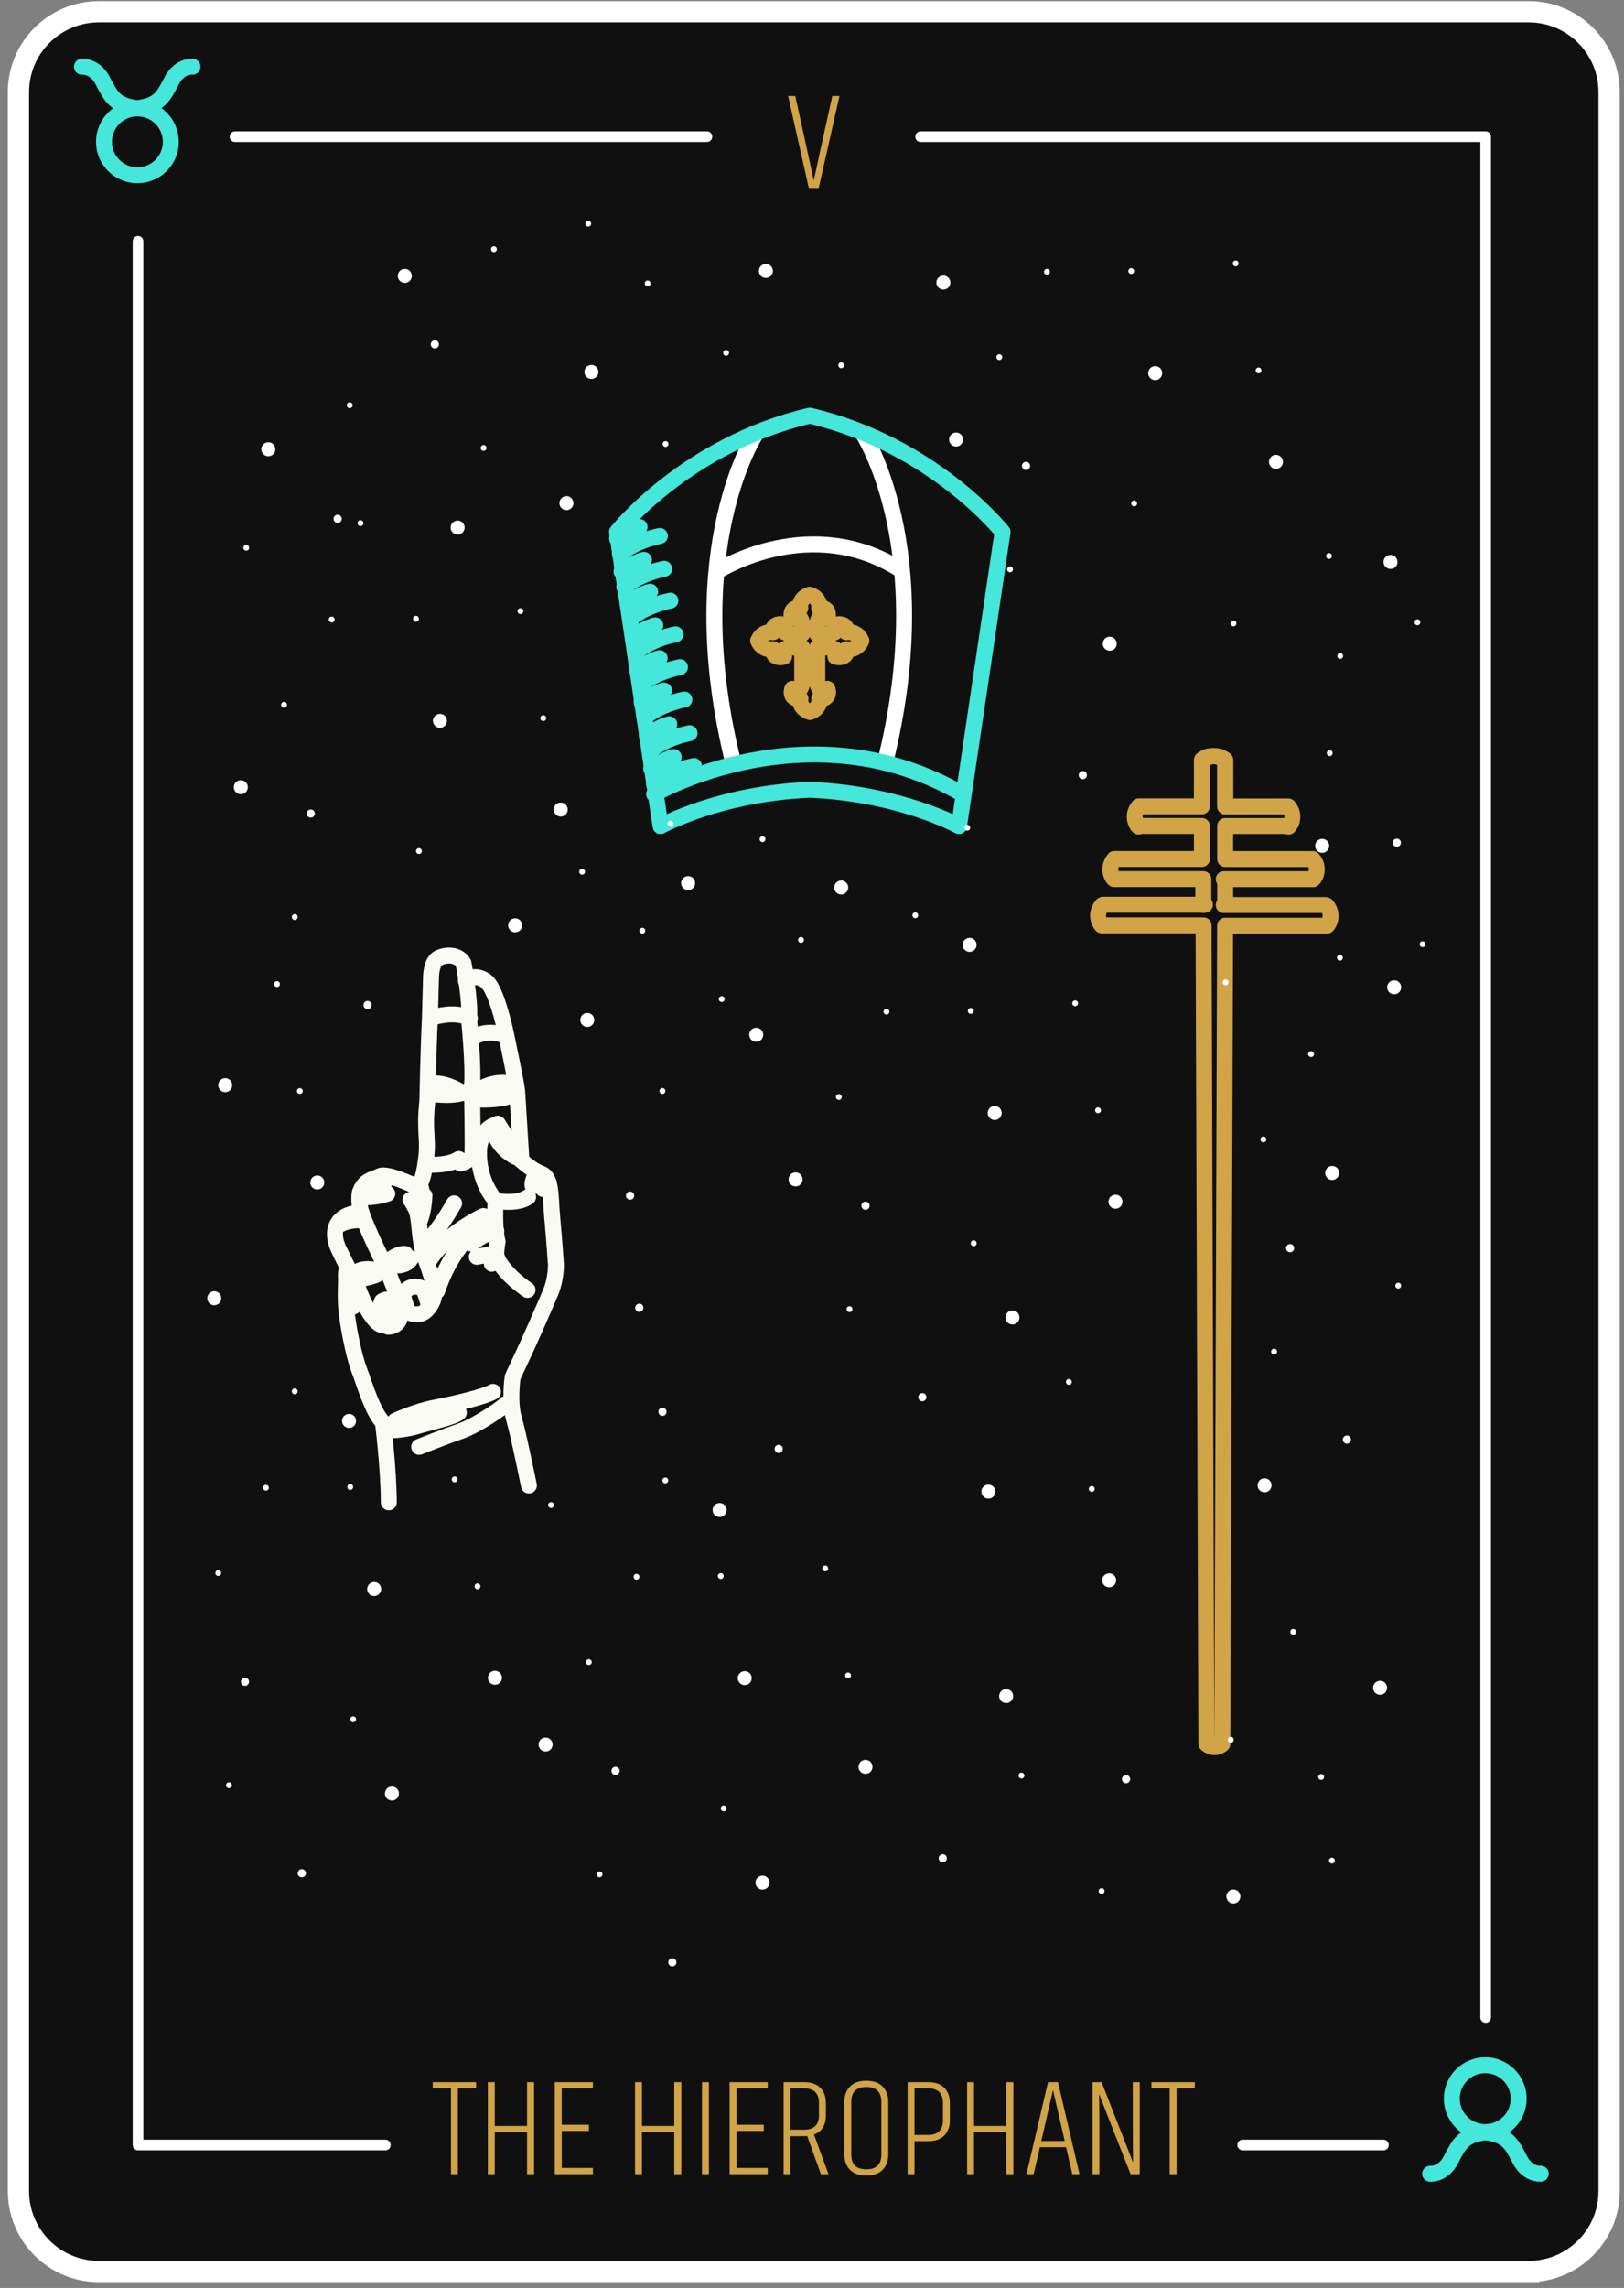 <svg xmlns="http://www.w3.org/2000/svg" width="191" height="269" viewBox="0 0 191 269">
    <rect x="0" y="0" width="191" height="269" fill="#808080" stroke="none"/>
    <g fill="none" fill-rule="evenodd">
        <g>
            <g>
                <path fill="#101010" stroke="#FFF" stroke-width="2.5" d="M177.795 266.063H9.621c-5.22 0-9.452-4.233-9.452-9.453V9.837c0-5.22 4.232-9.452 9.452-9.452h168.174c5.22 0 9.452 4.232 9.452 9.453V256.61c0 5.22-4.232 9.452-9.452 9.452z" transform="translate(-475 -2186) translate(477 2187)"/>
                <path fill="#D1A448" fill-rule="nonzero" d="M51.852 254.62v-10.085h2.143v-.73h-5.099v.73h2.144v10.085h.812zm4.336 0v-4.937h3.8v4.937h.828v-10.816h-.828v5.148h-3.8v-5.148h-.812v10.816h.812zm11.546 0v-.731h-3.67v-4.352h3.199v-.73h-3.2v-4.272h3.671v-.73h-4.482v10.815h4.482zm5.765 0v-4.937h3.8v4.937h.828v-10.816H77.3v5.148h-3.8v-5.148h-.812v10.816h.812zm7.876 0v-10.816h-.812v10.816h.812zm6.918 0v-.731h-3.67v-4.352h3.2v-.73h-3.2v-4.272h3.67v-.73h-4.482v10.815h4.482zm2.68 0v-4.466h1.575c.173 0 .303-.005.39-.016l1.607 4.482h.893l-1.705-4.66c.931-.347 1.397-1.094 1.397-2.242v-1.478c0-.736-.217-1.326-.65-1.77-.433-.444-1.077-.666-1.932-.666H90.16v10.816h.812zm1.575-5.23h-1.575v-4.855h1.575c1.18 0 1.77.568 1.77 1.705v1.478c0 1.115-.59 1.673-1.77 1.673zm7.34 5.392c.855 0 1.5-.23 1.933-.69.433-.46.65-1.058.65-1.794v-6.171c0-.737-.217-1.335-.65-1.795-.433-.46-1.078-.69-1.933-.69s-1.5.23-1.932.69c-.433.46-.65 1.058-.65 1.795v6.17c0 .737.217 1.335.65 1.795.433.46 1.077.69 1.932.69zm0-.73c-1.18 0-1.77-.585-1.77-1.754v-6.171c0-1.17.59-1.754 1.77-1.754 1.18 0 1.77.584 1.77 1.754v6.17c0 1.17-.59 1.754-1.77 1.754zm5.668.568v-3.881h1.575c.855 0 1.5-.222 1.932-.666.433-.444.65-1.034.65-1.77v-2.063c0-.736-.217-1.326-.65-1.77-.433-.444-1.077-.666-1.932-.666h-2.387v10.816h.812zm1.575-4.612h-1.575v-5.473h1.575c1.18 0 1.77.568 1.77 1.705v2.063c0 1.136-.59 1.705-1.77 1.705zm5.424 4.612v-4.937h3.8v4.937h.828v-10.816h-.828v5.148h-3.8v-5.148h-.812v10.816h.812zm7.015 0l.731-3.167h3.086l.73 3.167h.845l-2.534-10.816h-1.169l-2.533 10.816h.844zm3.654-3.898h-2.76l1.38-5.992 1.38 5.992zm4.076 3.898v-6.139l-.031-3.189-.001-.091c.4 1.04 1.635 4.179 3.702 9.419h1.072v-10.816h-.812v6.171l.033 3.28c-.13-.346-1.364-3.496-3.703-9.45h-1.055v10.815h.795zm9.078 0v-10.085h2.144v-.73h-5.1v.73h2.144v10.085h.812z" transform="translate(-475 -2186) translate(477 2187)"/>
                <g stroke="#FFF" stroke-linecap="round" stroke-linejoin="round" stroke-width="1.25">
                    <path d="M92.083.496L158.54.496 158.54 221.625M11.449.496L66.955.496M146.518 236.617L129.964 236.617M.043 12.799L.043 236.617 29.129 236.617" transform="translate(-475 -2186) translate(477 2187) translate(14.19 14.574)"/>
                </g>
                <path fill="#D1A448" fill-rule="nonzero" d="M94.293 21.102l2.436-10.815h-.845c-1.266 5.716-1.992 9.034-2.176 9.954-.151-.736-.877-4.054-2.176-9.954h-.844l2.436 10.815h1.169z" transform="translate(-475 -2186) translate(477 2187)"/>
                <g>
                    <path stroke="#F9FAF4" stroke-linecap="round" stroke-linejoin="round" stroke-width="1.875" d="M39.93 131.485s.412-.241.741-2.834c.33-2.593-.24-3.092.156-6.832 0 0 .123-6.259.297-9.591l.136-4.974s-.008-1.75.817-2.233c.825-.482 2.357-.548 3 .553 0 0 .88 4.656.641 6.458 0 0 .594 5.747.35 8.012 0 0 .165 7.383.046 8.283 0 0-.636.65-1.375.806" transform="translate(-475 -2186) translate(477 2187) translate(7.432 6.655)"/>
                    <path stroke="#F9FAF4" stroke-linecap="round" stroke-linejoin="round" stroke-width="1.875" d="M45.356 107.627s.94-.92 2.323.025c1.384.945 2.523 6.834 2.523 6.834s1.143 5.425 1.19 6.136c.047.711.487 7.932.487 7.932" transform="translate(-475 -2186) translate(477 2187) translate(7.432 6.655)"/>
                    <path stroke="#F9FAF4" stroke-linecap="round" stroke-linejoin="round" stroke-width="1.875" d="M48.846 133.469s-2.108-2.183-1.93-5.98c0 0 .049-1.968 1.533-2.744l.66-.294s1.667 2.533 2.253 3.852c0 0 1.569 1.575 2.849 2.026 1.28.452 1.065 2.609 1.31 5.235.244 2.627.431 5.472.431 5.472s.037 1.64-.609 3.219c-.646 1.578-2.915 6.692-3.42 7.726-.502 1.033-1.063 2.284-1.063 2.284s-.414 2.92.14 4.813c.553 1.891 1.772 7.918 1.772 7.918M40.114 132.116s-3.915-1.956-4.85-1.502c-.934.455-1.863.445-2.371 1.943 0 0-.257.98.192 2.38.45 1.399 2.239 5.245 2.722 6.07.483.826 1.803 5.132 2.836 5.635 1.033.503 2.02.295 2.775-1.255.755-1.55-.637-4.243-1.11-5.998-.473-1.755-.367-3.94-.821-4.874-.455-.935-.645-1.1-.645-1.1M40.488 132.913s-.062 2.036-.656 3.184M43.977 133.826s-2.33 4.2-3.82 4.9M47.432 135.312s-4.458 2-6.556 5.518M48.655 135.981s-4.164.775-6.677 8.155M46.003 138.55s1.627-1.322 2.94-1.445M46.641 140.114L48.723 139.727" transform="translate(-475 -2186) translate(477 2187) translate(7.432 6.655)"/>
                    <path stroke="#F9FAF4" stroke-linecap="round" stroke-linejoin="round" stroke-width="1.875" d="M48.84 133.933s-.167 2.869.254 4.377c0 0-.319 1.664-.049 1.967l-.636.65M49.282 133.583s2.238.352 3.395-.51M33.085 134.937s-2.403-.163-3.026 1.77c0 0-.366.954.302 2.41.668 1.456 2.22 4.425 2.22 4.425s1.51 4.472 3.093 4.653M36.22 148.338s1.611.072 1.442-1.953c0 0 .023-.668-.582-2.295" transform="translate(-475 -2186) translate(477 2187) translate(7.432 6.655)"/>
                    <path stroke="#F9FAF4" stroke-linecap="round" stroke-linejoin="round" stroke-width="1.875" d="M31.474 141.388s-.266.28-.22.991c.048.711-.105 2.186.04 3.855.146 1.669.817 5.339 1.508 7.15.69 1.812 1.533 4.828 2.802 6.209 0 0 .68 5.42.69 9.383M37.055 159.39s2.39-1.122 4.719-1.561c2.328-.44 5.809-1.276 6.772-1.84M36.059 160.527s1.858.02 3.504-.481 4.358-1.073 4.965-1.613M39.864 162.455s2.993-1.198 4.914-1.86c1.92-.663 5.198-2.95 5.255-3.168M31.925 146.05s.443-.164 1.159-.769M41.37 119.747s1.232-.26 3.161.827M41.63 120.98s2.455.41 3.94-.367M46.707 121.61s2.512.191 4.215-.528M47.02 120.41s1.433-1.023 3.562-.699M46.57 114.118s1.347-.696 3.063-.13M41.674 111.906s2.414-.767 4.153.154M33.57 133.083s.9.12 2.547-.382M32.893 132.557s.584-.896 2.798-.9M30.638 136.277s.825-.483 2.22-.468M36.599 141.098s1.664.319 2.305-.795M36.552 140.387s.882-.701 1.674-.61M32.81 142.67s.682.062 1.972-.416M32.379 142.09s.446-.814 2.328-.438M55.092 131.388s-.271.615-.655.748M53.714 130.11s-.718 1.3-.476 1.712M41.32 129.286s2.076.078 3.205-.675M51.225 128.383s-2.285-1.063-2.615-3.363M38.643 146.642s-.828-1.731-.577-2.248c.252-.517 1.244-1.189 2.329-.44 0 0 .516 1.287.638 2.083M35.95 148.034s-.967-1.65-.464-2.684c0 0 .854-.592 1.257.096.402.688.778 2.067.778 2.067s-.292.972-1.572.52zM49.045 140.277s.61 1.675 3.568 3.73" transform="translate(-475 -2186) translate(477 2187) translate(7.432 6.655)"/>
                    <path stroke="#D1A448" stroke-linecap="round" stroke-linejoin="round" stroke-width="1.875" d="M142.095 89.527c.019.158 1.04-1.124 0-2.365h-7.432V81.69s-1.014-1.013-2.703 0M132.092 98.743v-3.04H121.62c-.018.158-1.04-1.124 0-2.366h10.304v-3.885h-7.432" transform="translate(-475 -2186) translate(477 2187) translate(7.432 6.655)"/>
                    <path stroke="#D1A448" stroke-linecap="round" stroke-linejoin="round" stroke-width="1.875" d="M124.49 89.518c-.017.158-1.039-1.123 0-2.365h7.433v-5.471s1.014-1.014 2.703 0M134.663 87.162L134.663 81.69M134.494 95.71h10.473c.018.159 1.04-1.122 0-2.364h-10.304V89.46h7.432M132.113 98.713h.169-11.994l-.11.063c-1.04 1.242-.018 2.523 0 2.365h11.942l.33 96.22s.862.884 1.875.04l.33-96.222h11.943c.018.159 1.04-1.123 0-2.365l-.11-.063h-11.994.169v-3.027M86.694 71.445l-.004-.007v.955s-.034.92.478 1.057c.511.136.699-.12.699-.12s.306.614-.205 1.023c0 0-.307.238-.75.136 0 0 .272 1.091-1.09 1.568h-.018c-1.363-.477-1.09-1.568-1.09-1.568-.444.102-.75-.136-.75-.136-.512-.41-.205-1.023-.205-1.023s.187.256.699.12c.511-.137.477-1.057.477-1.057v-.955l-.018.007v.774-3.75h-1.071s-1.032-.032-1.185.432c-.153.463.134.633.134.633s-.688.278-1.147-.185c0 0-.268-.278-.153-.68 0 0-1.223.247-1.758-.989v-.015c.535-1.236 1.758-.989 1.758-.989-.115-.401.153-.68.153-.68.459-.463 1.147-.185 1.147-.185s-.287.17-.134.634c.153.463 1.185.432 1.185.432h1.07l.004.007v-.955s.034-.92-.477-1.056c-.512-.137-.699.119-.699.119s-.307-.614.204-1.023c0 0 .307-.238.75-.136 0 0-.273-1.09 1.09-1.568h.018c1.364.477 1.091 1.568 1.091 1.568.443-.102.75.136.75.136.511.41.204 1.023.204 1.023s-.187-.256-.699-.12c-.51.137-.477 1.057-.477 1.057v.955l.019-.007h1.07s1.032.031 1.185-.432c.153-.464-.134-.634-.134-.634s.688-.278 1.147.186c0 0 .268.278.153.68 0 0 1.224-.248 1.759.988v.015c-.535 1.236-1.759.99-1.759.99.115.4-.153.679-.153.679-.459.463-1.147.185-1.147.185s.287-.17.134-.633c-.153-.464-1.185-.433-1.185-.433h-1.07v3.75" transform="translate(-475 -2186) translate(477 2187) translate(7.432 6.655)"/>
                    <path stroke="#FFF" stroke-linecap="round" stroke-linejoin="round" stroke-width="1.875" d="M79.499 43.27s-8.954 13.516-2.684 38.777M91.987 43.206s8.953 13.515 2.683 38.777M75.186 59.354s10.732-6.758 21.348 0" transform="translate(-475 -2186) translate(477 2187) translate(7.432 6.655)"/>
                    <path stroke="#44E7D9" stroke-linecap="round" stroke-linejoin="round" stroke-width="1.875" d="M85.852 41.224c14.516 3.416 22.628 13.663 22.628 13.663l-5.123 34.584s-6.831-3.801-17.505-4.27h-.093c-10.674.469-17.506 4.27-17.506 4.27L63.13 54.887s8.112-10.247 22.629-13.663M103.793 85.716c-18.049-10.496-36.292 0-36.292 0" transform="translate(-475 -2186) translate(477 2187) translate(7.432 6.655)"/>
                    <path fill="#FFF" d="M65.811 146.579c-.263.032-.503-.155-.535-.419-.032-.263.156-.503.419-.535.264-.032.503.155.535.419.032.263-.156.503-.419.535M84.236 131.825c-.451.055-.862-.267-.917-.718-.055-.452.266-.862.718-.917.452-.055.863.266.918.718.054.451-.267.862-.719.917M92.42 134.58c-.263.033-.503-.155-.535-.418-.033-.263.155-.503.418-.535.264-.032.504.155.536.419.032.263-.156.503-.419.535M89.498 121.522c-.112.153-.326.186-.48.075-.153-.112-.186-.327-.074-.48.111-.153.326-.186.48-.075.152.112.186.327.074.48M80.527 91.213c-.111.153-.326.186-.48.075-.152-.112-.186-.327-.074-.48.111-.153.326-.186.48-.075.152.112.186.327.074.48M90.168 97.177c-.268.368-.783.448-1.15.18-.368-.268-.448-.783-.18-1.15.268-.368.783-.449 1.15-.18.368.268.449.783.18 1.15M104.965 138.194c.177-.066.375.024.44.202.066.178-.025.375-.202.441-.178.066-.375-.024-.441-.203-.066-.177.025-.375.203-.44M104.209 89.338c.177-.066.375.025.44.203.067.177-.024.375-.202.44-.177.067-.375-.024-.441-.202-.066-.178.025-.375.203-.44M85.054 103.055c-.112.153-.327.187-.48.075-.153-.112-.187-.327-.075-.48.112-.153.327-.186.48-.074.153.111.186.326.075.48M80.175 114.489c-.268.367-.783.448-1.15.18-.368-.269-.448-.784-.18-1.151.268-.368.783-.448 1.15-.18.368.268.449.783.18 1.15M82.494 163.031c-.186.19-.49.192-.68.005-.189-.186-.191-.49-.005-.679.186-.19.49-.191.68-.005.188.186.19.49.005.68M122.346 134.21c-.319.325-.84.329-1.164.01-.324-.32-.329-.84-.01-1.165.32-.324.841-.328 1.165-.009.325.32.328.841.01 1.165M99.386 156.95c-.187.19-.49.192-.68.005-.189-.186-.191-.49-.005-.679.186-.19.49-.192.68-.005.188.186.19.49.005.68M120.052 122.872c.008.19-.14.35-.329.357-.19.008-.349-.14-.357-.329-.008-.19.14-.349.329-.357.19-.008.35.14.357.329M98.56 99.944c.007.19-.14.35-.33.357-.189.008-.349-.14-.357-.329-.007-.189.14-.349.33-.356.189-.008.348.139.356.328M105.424 103.4c.02.455-.334.839-.789.858-.454.018-.838-.335-.856-.79-.02-.454.334-.838.788-.856.455-.02.839.334.857.789M116.728 110.127c.098-.163.309-.215.471-.116.162.098.214.309.116.471-.098.162-.31.214-.47.116-.163-.098-.215-.31-.117-.471M94.532 111.11c.098-.161.309-.213.471-.115.162.098.214.309.116.471-.098.162-.31.214-.471.116-.162-.098-.214-.31-.116-.471M105.08 111.185c.007.19-.14.349-.33.357-.189.007-.349-.14-.356-.33-.009-.189.139-.348.328-.356.19-.008.35.139.357.329M108.378 123.17c.018.454-.335.838-.79.857-.454.018-.837-.335-.856-.79-.02-.454.334-.838.789-.856.454-.02.838.334.857.789M64.675 133.396c-.265.003-.482-.21-.485-.475-.002-.266.21-.483.476-.485.265-.003.482.21.485.475.002.265-.21.483-.476.485M109.652 148.067c-.455.005-.828-.36-.832-.815-.005-.455.36-.828.816-.832.455-.004.827.36.831.816.005.455-.36.827-.815.831M68.49 158.812c-.264.002-.482-.21-.485-.476-.002-.265.211-.483.476-.485.266-.003.483.21.486.475.002.266-.21.483-.476.486M68.73 120.847c-.128.14-.345.149-.485.02-.14-.128-.149-.344-.02-.484.127-.14.344-.15.484-.022.14.129.15.346.021.486M69.68 89.434c-.128.14-.345.15-.485.021-.14-.128-.149-.345-.02-.484.128-.14.344-.15.484-.021.14.128.15.345.021.484M72.106 96.728c-.308.335-.828.358-1.164.05-.335-.307-.358-.828-.05-1.163.307-.336.828-.358 1.164-.05.335.306.357.828.05 1.163M75.369 109.47c.184-.046.37.067.415.25.046.185-.066.37-.25.416-.184.046-.37-.066-.416-.25-.045-.184.067-.37.25-.416M58.947 94.505c.184-.046.37.066.416.25.046.184-.067.37-.25.416-.185.045-.37-.067-.416-.25-.046-.184.066-.37.25-.416M66.369 102c-.128.14-.345.149-.486.02-.14-.127-.149-.344-.02-.484.128-.14.345-.15.485-.021.14.128.149.345.02.485M60.248 112.82c-.307.335-.829.357-1.164.05-.335-.308-.358-.829-.05-1.164.307-.335.828-.358 1.164-.05.335.307.357.828.05 1.163M90.76 146.47c-.113.153-.328.187-.48.075-.154-.112-.187-.327-.076-.48.112-.153.327-.186.48-.074.153.112.187.326.075.48M103.113 44.838c-.451.056-.862-.266-.917-.717-.055-.452.266-.863.718-.918.452-.055.863.267.917.718.055.452-.266.862-.718.917M111.297 47.594c-.263.032-.503-.155-.535-.418-.033-.264.155-.503.418-.535.264-.032.504.155.536.419.032.263-.156.502-.419.534M108.375 34.535c-.112.154-.326.187-.48.075-.152-.111-.186-.326-.074-.48.111-.152.326-.186.48-.074.152.112.186.326.074.48M123.841 51.207c.178-.066.376.025.441.203.066.177-.025.375-.202.44-.178.067-.375-.024-.441-.202-.066-.178.025-.375.202-.44M141.223 47.224c-.319.324-.84.329-1.164.01-.324-.32-.329-.841-.01-1.165.32-.324.841-.329 1.165-.01.325.32.328.841.01 1.165M118.263 83.815c-.187.19-.49.191-.68.006-.189-.187-.191-.49-.005-.68.186-.19.49-.192.68-.005.188.186.19.49.005.68M138.93 35.885c.007.19-.14.35-.33.358-.19.007-.349-.14-.357-.33-.008-.189.14-.349.329-.356.19-.008.35.139.357.328M102.342 25.536c.019.454-.334.838-.79.857-.454.018-.837-.335-.856-.79-.019-.454.334-.838.789-.856.455-.02.838.334.857.789M135.605 23.14c.098-.162.309-.214.471-.116.162.098.214.31.116.472-.098.162-.31.214-.47.115-.163-.098-.215-.309-.117-.47M113.409 24.124c.098-.162.309-.214.471-.116.162.098.214.31.116.472-.098.162-.31.214-.47.116-.163-.099-.215-.31-.117-.472M123.956 24.198c.008.19-.14.35-.329.357-.189.008-.349-.14-.356-.329-.009-.19.139-.349.328-.357.19-.007.35.14.357.329M127.255 36.183c.019.455-.335.838-.79.857-.454.019-.837-.334-.856-.789-.02-.454.334-.838.789-.857.454-.019.838.335.857.79M121.096 68.851c-.455.005-.827-.36-.831-.815-.005-.455.36-.828.815-.832.455-.004.827.36.832.815.004.456-.361.828-.816.832M109.636 59.484c-.112.153-.326.186-.48.075-.153-.112-.186-.327-.075-.48.112-.153.327-.187.48-.075.153.112.187.327.075.48M18.992 85.717c-.452.055-.862-.267-.917-.718-.056-.452.266-.862.717-.917.452-.055.863.266.918.718.055.451-.267.862-.718.917M27.175 88.473c-.263.032-.503-.156-.535-.419-.032-.263.156-.503.419-.535.264-.032.503.155.535.419.032.263-.155.503-.419.535M24.254 75.414c-.112.153-.327.187-.48.075-.153-.112-.187-.327-.075-.48.112-.153.327-.186.48-.075.153.112.186.327.075.48M39.72 92.085c.177-.065.375.025.44.203.067.178-.024.375-.202.441-.177.066-.375-.025-.441-.202-.066-.178.025-.376.203-.442M19.809 56.947c-.112.153-.327.187-.48.075-.153-.112-.186-.327-.075-.48.112-.153.327-.186.48-.074.153.111.187.326.075.479M57.102 88.103c-.32.324-.84.328-1.165.009-.324-.32-.328-.84-.01-1.165.32-.324.842-.328 1.166-.009.324.32.328.84.009 1.165M34.141 110.842c-.186.19-.49.191-.68.006-.189-.187-.19-.49-.004-.68.185-.19.49-.192.679-.005.189.186.191.49.005.68M54.808 76.764c.007.19-.14.35-.33.357-.189.008-.349-.14-.356-.329-.008-.19.139-.35.328-.357.19-.008.35.14.358.329M33.315 53.836c.007.19-.14.35-.33.357-.188.008-.348-.139-.356-.328-.008-.19.14-.35.328-.358.19-.007.35.14.358.33M22.95 45.13c.02.455-.334.838-.79.857-.453.019-.837-.334-.856-.789-.019-.454.334-.838.789-.857.455-.018.838.335.857.79M51.483 64.019c.099-.163.31-.215.472-.116.162.098.214.309.115.471-.098.162-.309.214-.47.116-.163-.098-.215-.31-.117-.471M29.287 65.003c.099-.162.31-.214.472-.116.162.098.214.309.115.471-.098.162-.309.214-.47.116-.163-.098-.215-.31-.117-.471M39.835 65.076c.007.19-.14.35-.33.358-.188.007-.348-.14-.356-.33-.008-.189.14-.349.328-.356.19-.008.35.139.358.328M43.133 77.062c.019.454-.334.838-.789.857-.455.018-.838-.335-.857-.79-.019-.454.334-.837.79-.856.454-.02.837.334.856.789M51.164 101.96c-.455.004-.827-.361-.832-.816-.005-.455.36-.828.816-.832.454-.004.827.36.831.816.005.455-.36.827-.815.831M25.515 100.362c-.112.153-.327.187-.48.075-.153-.112-.187-.327-.075-.48.112-.153.327-.186.48-.074.153.111.186.326.075.479M37.66 25.426c-.354-.285-.411-.803-.127-1.158.285-.355.803-.412 1.158-.128.355.285.412.803.128 1.158-.285.355-.803.412-1.158.128M41.41 33.205c-.208-.166-.241-.469-.075-.676.166-.207.468-.24.675-.074.208.165.24.468.075.675-.166.207-.468.24-.676.075M48.707 21.988c-.188.027-.362-.103-.389-.29-.027-.189.103-.363.291-.39.188-.027.361.103.389.291.027.188-.103.362-.291.389M47.593 44.701c.172.081.245.286.164.457-.081.172-.286.245-.457.164-.171-.081-.245-.286-.164-.457.081-.172.286-.245.457-.164M89.551 35.632c-.188.027-.361-.103-.388-.291-.027-.188.102-.362.29-.389.188-.027.362.103.389.291.027.188-.103.362-.291.389M57.185 52.322c-.455-.002-.822-.372-.82-.827.001-.454.371-.822.826-.82.455.001.823.372.82.826-.001.455-.371.823-.826.821M30.28 53.821c-.266-.001-.48-.217-.48-.482.002-.266.218-.48.483-.479.266.001.48.217.48.482-.002.266-.218.48-.483.48M69.096 44.783c-.13.138-.347.145-.485.015s-.144-.348-.014-.486c.13-.138.347-.144.485-.014.138.13.144.347.014.485M81.245 24.766c-.313.331-.834.347-1.165.035-.33-.312-.346-.833-.035-1.164.313-.331.834-.347 1.165-.035.33.312.346.833.035 1.164M75.888 33.498c.185-.044.37.071.413.256.043.184-.071.369-.256.412-.185.043-.37-.071-.413-.256-.043-.185.072-.37.256-.412M59.671 18.311c.185-.043.37.071.413.256.043.185-.072.37-.256.413-.185.043-.37-.072-.413-.256-.043-.185.072-.37.256-.413M66.99 25.906c-.13.138-.347.144-.485.014-.138-.13-.144-.347-.014-.485.13-.138.347-.144.485-.014.138.13.145.347.014.485M60.724 36.642c-.312.33-.833.346-1.164.035-.332-.313-.347-.834-.035-1.165.312-.331.833-.347 1.164-.034.331.311.347.833.035 1.164M43.808 54.955c-.321-.323-.32-.844.002-1.165.322-.321.844-.32 1.165.002.32.322.32.843-.002 1.165-.323.321-.844.32-1.165-.002M31.745 40.327c-.187.027-.361-.104-.388-.291-.027-.188.103-.362.29-.389.188-.027.362.103.389.291.027.188-.103.361-.29.389M147.347 131.07c-.451.054-.862-.267-.917-.719-.055-.451.266-.862.718-.917.451-.055.862.266.917.718.055.451-.266.862-.718.917M142.355 139.568c-.263.032-.503-.155-.535-.419-.032-.263.155-.503.418-.535.264-.032.504.156.536.419.032.264-.156.503-.419.535M139.433 126.51c-.111.152-.326.186-.48.074-.152-.112-.186-.326-.074-.48.111-.152.326-.186.48-.074.152.112.186.326.074.48M154.9 143.181c.177-.066.375.025.44.203.066.177-.025.375-.202.44-.178.066-.375-.024-.441-.202-.066-.178.025-.375.203-.441M134.989 108.043c-.112.153-.327.186-.48.075-.153-.112-.187-.327-.075-.48.112-.153.327-.187.48-.075.153.112.186.326.075.48M121.606 178.725c-.32.324-.84.329-1.165.01-.324-.32-.328-.841-.01-1.165.32-.324.842-.329 1.166-.01.324.32.328.841.009 1.165M149.32 161.938c-.186.189-.49.191-.679.005-.189-.186-.191-.49-.005-.68.186-.189.49-.191.68-.005.188.186.191.49.005.68M119.311 167.386c.008.19-.139.35-.328.357-.19.008-.35-.139-.357-.328-.008-.19.14-.35.328-.357.19-.008.35.139.357.328M148.494 104.932c.008.19-.139.349-.329.357-.189.008-.349-.14-.356-.33-.008-.188.139-.348.328-.356.19-.008.35.14.357.329M155.36 108.388c.018.454-.335.838-.79.857-.454.019-.838-.335-.856-.79-.02-.454.334-.837.788-.856.455-.019.839.334.857.789M115.987 154.641c.099-.162.31-.214.472-.116.162.098.214.31.115.471-.098.163-.309.215-.47.116-.163-.098-.215-.309-.117-.471M144.467 116.098c.098-.162.31-.214.471-.116.163.098.214.31.116.472-.098.162-.31.214-.471.115-.162-.098-.214-.309-.116-.47M107.637 167.684c.019.455-.334.838-.789.857-.455.019-.838-.334-.857-.789-.019-.454.334-.838.79-.857.454-.019.837.335.856.79M108.911 192.582c-.455.004-.827-.361-.832-.816-.004-.455.36-.827.816-.831.455-.005.827.36.832.815.004.455-.36.827-.816.832M140.694 151.458c-.112.153-.326.186-.48.075-.153-.112-.186-.327-.075-.48.112-.153.327-.187.48-.075.153.112.187.326.075.48M146.483 92.508c-.395.228-.898.093-1.126-.301-.227-.394-.092-.898.302-1.125.394-.228.898-.093 1.125.301.227.394.093.898-.301 1.125M155.092 91.841c-.23.133-.524.054-.656-.176-.133-.23-.055-.524.175-.656.23-.133.524-.054.657.176.132.23.054.523-.176.656M147.292 80.968c-.043.184-.228.3-.413.256-.184-.043-.299-.227-.256-.412.043-.184.227-.3.412-.256.185.043.3.227.257.412M135.973 65.714c-.043.185-.227.3-.412.257-.185-.043-.3-.228-.257-.412.043-.185.228-.3.412-.257.185.043.3.228.257.412M147.183 57.565c.081.171.009.376-.162.458-.171.08-.376.008-.458-.163-.08-.172-.008-.376.163-.457.171-.082.376-.01.457.162M154.854 58.058c.195.411.02.902-.39 1.098-.412.195-.903.02-1.098-.39-.195-.412-.02-.903.39-1.098.411-.195.902-.02 1.098.39M147.848 69.417c.027-.187.201-.318.388-.291.188.027.319.2.292.388-.027.188-.2.318-.389.291-.187-.026-.318-.2-.29-.388M157.583 65.356c.081.172.008.376-.163.458-.171.08-.376.008-.457-.163-.081-.171-.008-.376.163-.457.17-.082.376-.009.457.162M158.217 103.432c-.043.184-.227.3-.412.256-.184-.043-.3-.227-.256-.412.042-.184.227-.3.411-.256.185.043.3.227.257.412M54.837 198.27c-.451.055-.862-.267-.917-.718-.055-.452.266-.862.718-.917.452-.055.862.266.917.718.055.451-.266.862-.718.917M63.02 201.026c-.263.032-.502-.155-.534-.419-.033-.263.155-.503.418-.535.264-.032.504.155.535.419.033.263-.155.503-.418.535M60.1 187.967c-.113.153-.328.187-.48.075-.154-.112-.187-.327-.076-.48.112-.153.327-.186.48-.074.153.111.187.326.075.479M75.565 204.639c.178-.066.375.025.441.202.066.178-.025.375-.202.441-.178.066-.375-.025-.442-.202-.065-.178.026-.376.203-.441M55.654 169.5c-.111.153-.326.187-.48.075-.152-.112-.186-.327-.074-.48.112-.153.326-.186.48-.074.152.112.186.326.074.48M92.947 200.656c-.319.324-.84.328-1.165.01-.324-.32-.328-.841-.009-1.166.32-.324.841-.328 1.165-.009.324.32.328.841.01 1.165M69.986 223.395c-.186.19-.49.192-.68.006-.188-.187-.19-.49-.004-.68.186-.19.49-.192.679-.005.19.186.192.49.005.68M90.653 189.317c.007.19-.14.35-.33.357-.188.008-.348-.14-.356-.329-.008-.19.14-.349.329-.357.19-.008.35.14.357.329M69.16 166.39c.008.189-.14.349-.329.356-.189.008-.349-.139-.357-.328-.008-.19.14-.35.329-.357.19-.008.35.139.357.328M76.025 169.846c.019.454-.334.838-.789.857-.454.018-.838-.335-.857-.79-.019-.454.334-.838.79-.856.454-.02.837.334.856.789M87.329 176.572c.098-.163.309-.215.471-.116.162.098.214.309.116.471-.098.162-.31.214-.471.116-.163-.098-.214-.31-.116-.471M65.133 177.556c.098-.162.309-.214.471-.116.162.098.214.31.116.471-.098.162-.31.214-.471.116-.163-.098-.214-.309-.116-.471M75.68 177.63c.008.19-.14.349-.329.357-.189.007-.349-.14-.357-.33-.008-.189.14-.348.329-.356.19-.008.35.139.357.329M78.978 189.615c.02.454-.334.838-.788.857-.455.018-.839-.335-.858-.79-.018-.454.335-.837.79-.856.454-.02.838.334.856.789M80.253 214.512c-.456.005-.828-.36-.832-.815-.005-.455.36-.827.815-.832.455-.004.827.36.832.816.005.455-.36.827-.815.831M61.36 212.915c-.112.153-.327.187-.48.075-.153-.112-.186-.326-.075-.48.112-.152.327-.186.48-.074.153.111.187.326.075.48M19.44 190.553c-.264.032-.503-.155-.535-.419-.033-.263.155-.503.418-.535.264-.032.504.155.535.419.032.263-.155.503-.418.535M16.518 177.494c-.112.153-.327.187-.48.075-.153-.112-.186-.327-.075-.48.112-.153.327-.186.48-.074.153.111.187.326.075.479M31.984 194.166c.178-.066.375.025.441.202.066.178-.025.375-.203.441-.177.066-.375-.024-.44-.202-.066-.178.025-.376.202-.441M49.366 190.183c-.32.324-.84.328-1.165.01-.324-.32-.328-.841-.009-1.166.32-.324.841-.328 1.165-.009.324.32.328.841.01 1.165M26.405 212.922c-.186.19-.49.192-.68.006-.188-.187-.19-.49-.004-.68.186-.19.49-.191.679-.005.19.186.192.49.005.68M47.072 178.844c.007.19-.14.35-.33.357-.188.008-.348-.14-.356-.329-.008-.19.14-.349.328-.357.19-.007.35.14.358.329M25.579 155.916c.008.19-.14.35-.329.357-.189.008-.35-.139-.357-.328-.008-.19.14-.35.329-.357.19-.008.35.139.357.328M32.444 159.373c.019.454-.334.838-.789.857-.454.018-.838-.335-.857-.79-.019-.454.334-.838.79-.856.454-.02.837.334.856.789M43.748 166.099c.098-.162.309-.215.471-.116.162.098.214.309.116.471-.098.162-.31.214-.471.116-.163-.098-.214-.31-.116-.471M21.552 167.083c.098-.162.309-.214.471-.116.162.098.214.31.116.471-.098.162-.31.214-.471.116-.163-.098-.214-.309-.116-.471M32.1 167.157c.007.19-.14.349-.33.357-.19.007-.349-.14-.357-.33-.008-.189.14-.348.329-.356.19-.008.35.139.357.329M35.397 179.142c.02.454-.334.838-.788.857-.455.018-.839-.335-.858-.789-.018-.455.335-.838.79-.857.454-.019.837.334.856.789M36.671 204.04c-.455.004-.827-.361-.831-.816-.005-.455.36-.827.815-.832.455-.004.827.361.832.816.004.455-.36.827-.816.831M17.779 202.442c-.112.153-.327.187-.48.075-.153-.111-.187-.326-.075-.48.112-.152.327-.186.48-.074.153.111.186.326.075.48M138.494 167.172c-.108-.442.162-.888.604-.996.442-.108.888.162.996.604.108.442-.163.888-.605.996-.441.108-.887-.163-.995-.604M122.538 201.637c-.063-.257.094-.517.352-.58.258-.064.518.094.581.352.063.258-.095.518-.352.58-.258.064-.518-.094-.581-.352M135.158 197.189c-.165-.093-.224-.302-.13-.467.092-.166.301-.224.466-.131.165.092.224.302.132.467-.093.165-.303.224-.468.13M120.437 214.522c.087.168.02.375-.149.461-.168.087-.376.02-.462-.148-.086-.17-.02-.376.149-.462.169-.087.376-.02.462.149M142.495 184.506c-.165-.093-.224-.302-.13-.467.092-.166.301-.224.466-.131.166.092.224.302.132.467-.093.165-.303.224-.468.13M101.151 211.205c-.21-.163-.248-.465-.085-.674.162-.21.464-.248.674-.086.21.163.248.464.085.674-.162.21-.464.249-.674.086M153.012 191.599c-.449.072-.872-.233-.944-.683-.073-.449.233-.871.682-.944.449-.072.872.233.944.682.072.45-.233.872-.682.945M146.093 200.953c.172.078.249.282.17.455-.078.172-.28.249-.454.17-.172-.078-.249-.281-.17-.454.078-.172.281-.249.454-.17M147.27 211.435c-.188.03-.364-.097-.394-.284-.03-.187.097-.364.284-.394.187-.03.363.097.394.285.03.187-.097.363-.284.393M135.76 216.13c-.45.073-.872-.232-.945-.681-.073-.45.233-.872.682-.945.45-.072.872.233.944.682.073.45-.232.872-.682.944M110.535 201.397c-.165-.093-.224-.302-.13-.467.092-.165.301-.224.466-.131.166.093.224.302.132.467-.093.165-.303.224-.468.131M28.472 131.95c-.32.324-.84.328-1.165.009-.324-.32-.328-.84-.009-1.165.32-.324.84-.328 1.165-.009.324.32.328.84.009 1.165M26.178 120.61c.007.19-.14.35-.33.358-.189.008-.348-.14-.356-.329-.008-.19.14-.35.328-.357.19-.008.35.14.358.329M22.853 107.866c.099-.163.31-.215.472-.116.162.098.214.309.116.47-.098.163-.31.215-.471.117-.163-.098-.214-.31-.117-.471M17.882 119.895c.019.455-.335.838-.79.857-.454.019-.837-.334-.856-.789-.02-.454.334-.838.789-.857.454-.019.838.335.857.79M15.777 145.806c-.455.005-.827-.36-.831-.815-.005-.455.36-.828.815-.832.455-.004.827.36.832.816.004.455-.36.827-.816.831" transform="translate(-475 -2186) translate(477 2187) translate(7.432 6.655)"/>
                    <path stroke="#44E7D9" stroke-linecap="round" stroke-linejoin="round" stroke-width="1.875" d="M67.482 84.52s1.648-1.49 4.7-2.112M67.153 82.723s1.294-1.032 2.645-1.37M66.966 80.66s1.648-1.49 4.7-2.112M66.638 78.863s1.293-1.032 2.644-1.37M66.354 76.703s1.649-1.491 4.7-2.112M66.026 74.906s1.293-1.033 2.645-1.37M65.837 72.894s1.649-1.491 4.7-2.112M65.51 71.097s1.292-1.033 2.644-1.37M65.322 69.034s1.648-1.49 4.7-2.112M64.993 67.237s1.294-1.032 2.645-1.37M64.71 65.077s1.648-1.491 4.7-2.113M64.381 63.28s1.294-1.033 2.645-1.37M63.988 61.333s1.648-1.49 4.7-2.112M63.659 59.536s1.293-1.032 2.645-1.37M63.472 57.474s1.648-1.491 4.7-2.113M63.143 55.677s1.294-1.033 2.645-1.37M2.798 9.021c0 2.171 1.76 3.93 3.931 3.93 2.171 0 3.93-1.759 3.93-3.93 0-2.17-1.759-3.931-3.93-3.931-2.171 0-3.931 1.76-3.931 3.931zM.203.19s1.52-.158 2.464 1.676C3.61 3.701 4.135 4.75 6.702 5.064M13.21.188s-1.52-.157-2.463 1.677C9.803 3.7 9.279 4.748 6.71 5.062M169.178 239.085c0-2.171-1.76-3.931-3.93-3.931-2.172 0-3.932 1.76-3.932 3.93 0 2.172 1.76 3.932 3.931 3.932 2.171 0 3.931-1.76 3.931-3.931zM171.773 247.916s-1.52.157-2.464-1.677c-.943-1.835-1.467-2.883-4.036-3.197M158.766 247.918s1.52.157 2.463-1.677c.944-1.835 1.468-2.883 4.036-3.198" transform="translate(-475 -2186) translate(477 2187) translate(7.432 6.655)"/>
                </g>
            </g>
        </g>
    </g>
</svg>
